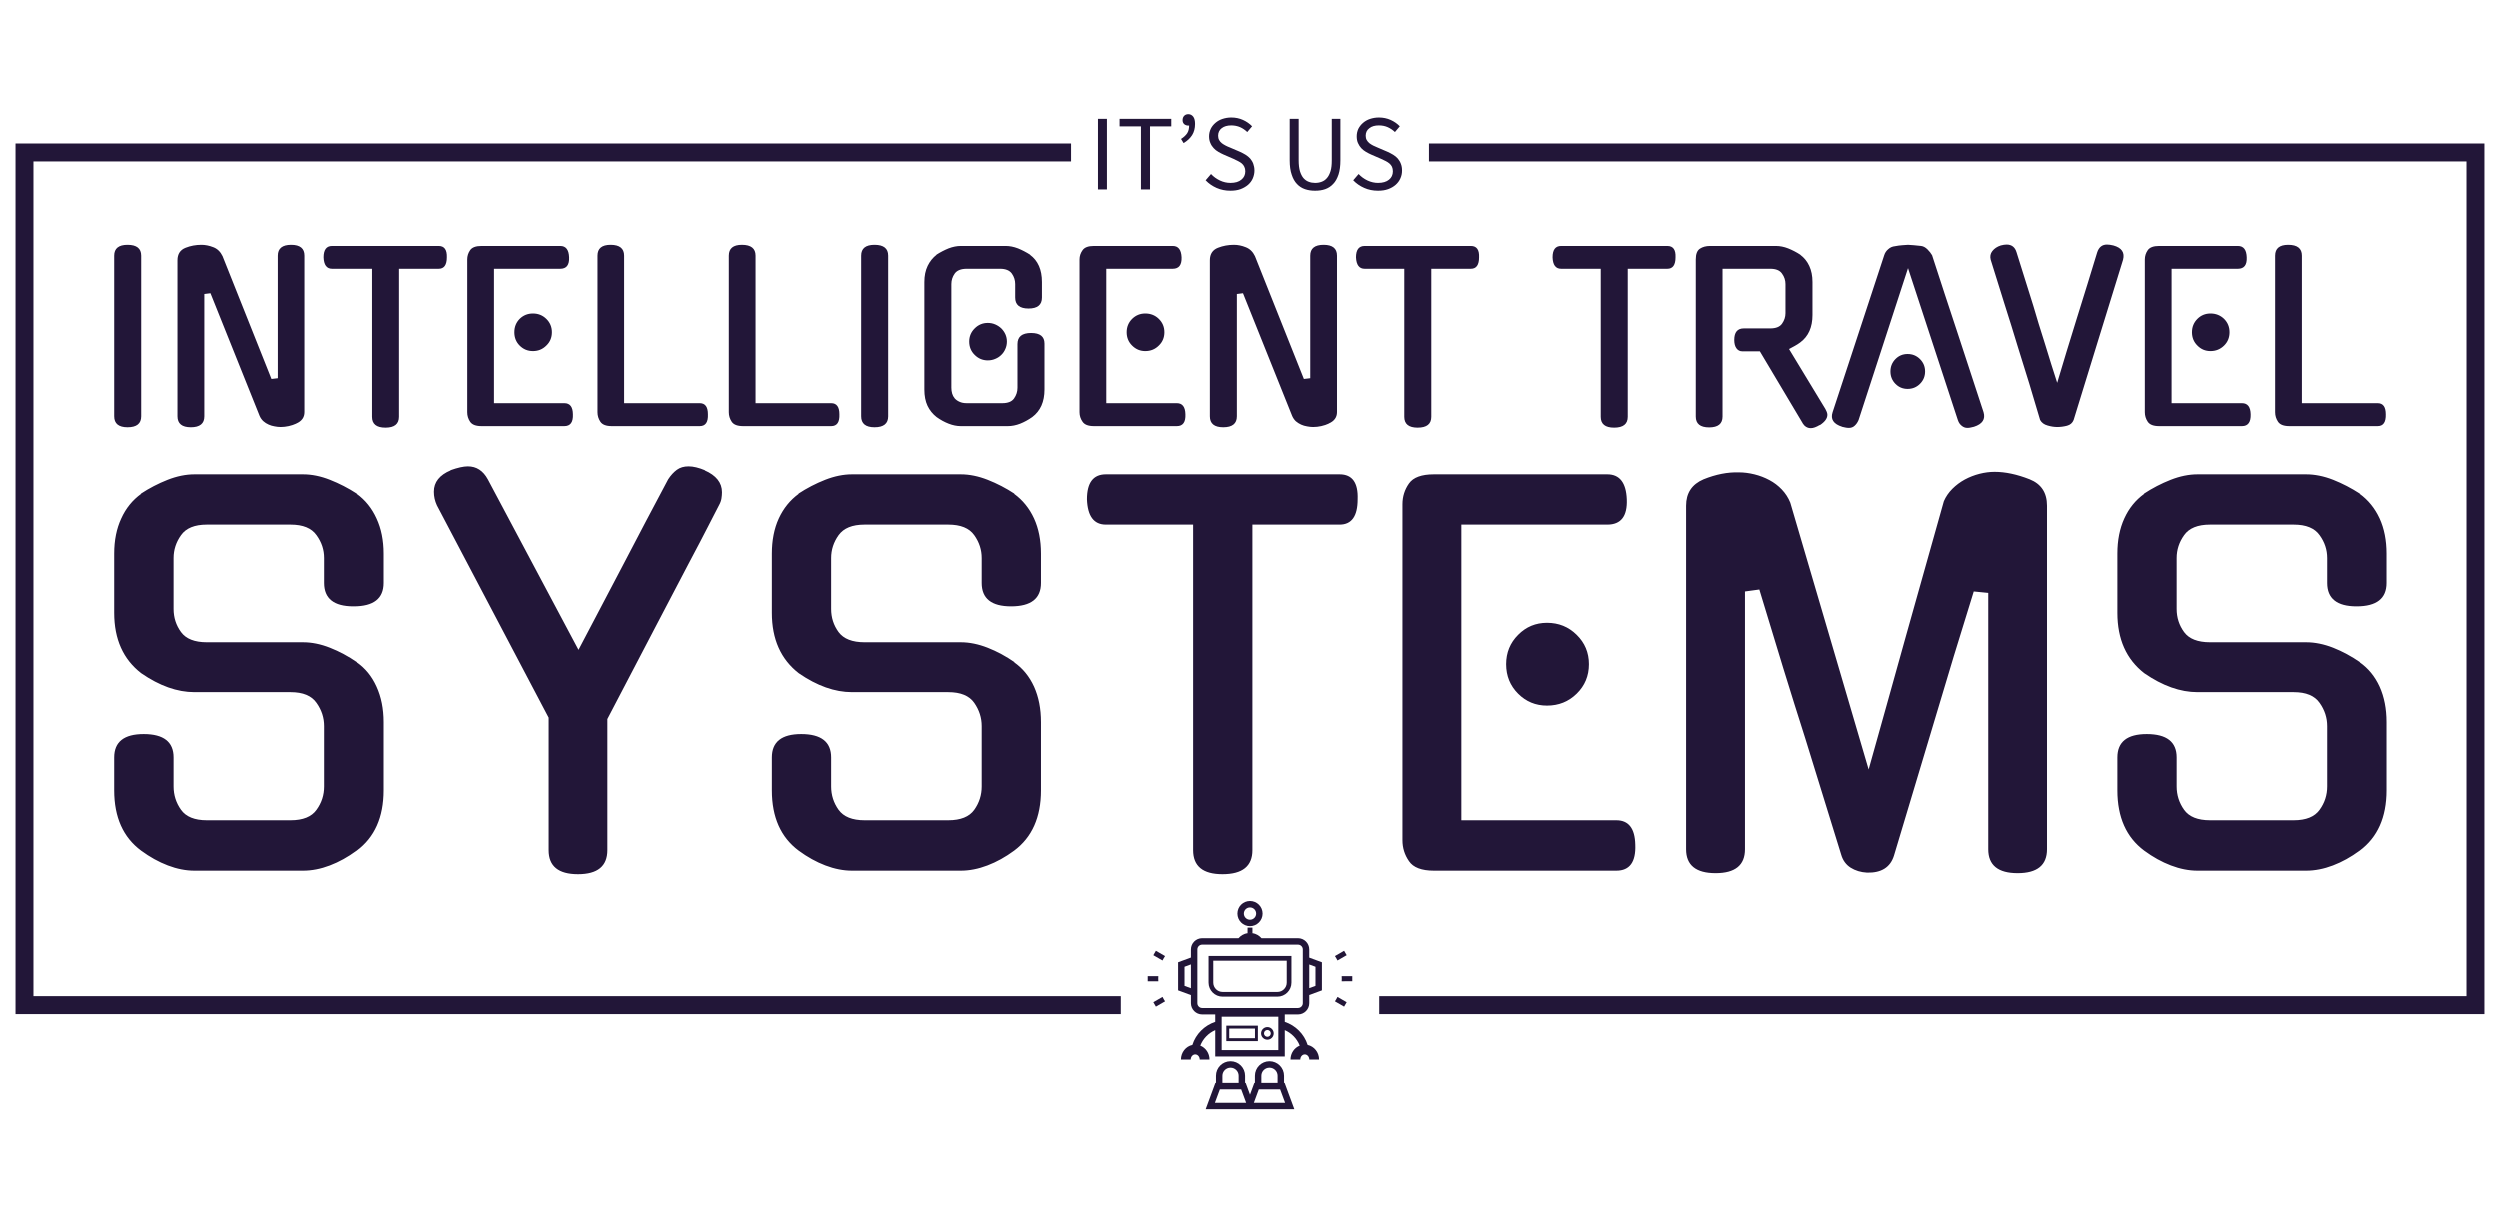 <svg xmlns="http://www.w3.org/2000/svg" xmlns:xlink="http://www.w3.org/1999/xlink" version="1.0" x="0" y="0" width="2400" height="1174.481" viewBox="30.674 56.819 278.652 136.363" preserveAspectRatio="xMidYMid meet" color-interpolation-filters="sRGB"><g><defs><linearGradient id="92" x1="0%" y1="0%" x2="100%" y2="0%"><stop offset="0%" stop-color="#fa71cd"></stop> <stop offset="100%" stop-color="#9b59b6"></stop></linearGradient><linearGradient id="93" x1="0%" y1="0%" x2="100%" y2="0%"><stop offset="0%" stop-color="#f9d423"></stop> <stop offset="100%" stop-color="#f83600"></stop></linearGradient><linearGradient id="94" x1="0%" y1="0%" x2="100%" y2="0%"><stop offset="0%" stop-color="#0064d2"></stop> <stop offset="100%" stop-color="#1cb0f6"></stop></linearGradient><linearGradient id="95" x1="0%" y1="0%" x2="100%" y2="0%"><stop offset="0%" stop-color="#f00978"></stop> <stop offset="100%" stop-color="#3f51b1"></stop></linearGradient><linearGradient id="96" x1="0%" y1="0%" x2="100%" y2="0%"><stop offset="0%" stop-color="#7873f5"></stop> <stop offset="100%" stop-color="#ec77ab"></stop></linearGradient><linearGradient id="97" x1="0%" y1="0%" x2="100%" y2="0%"><stop offset="0%" stop-color="#f9d423"></stop> <stop offset="100%" stop-color="#e14fad"></stop></linearGradient><linearGradient id="98" x1="0%" y1="0%" x2="100%" y2="0%"><stop offset="0%" stop-color="#009efd"></stop> <stop offset="100%" stop-color="#2af598"></stop></linearGradient><linearGradient id="99" x1="0%" y1="0%" x2="100%" y2="0%"><stop offset="0%" stop-color="#ffcc00"></stop> <stop offset="100%" stop-color="#00b140"></stop></linearGradient><linearGradient id="100" x1="0%" y1="0%" x2="100%" y2="0%"><stop offset="0%" stop-color="#d51007"></stop> <stop offset="100%" stop-color="#ff8177"></stop></linearGradient><linearGradient id="102" x1="0%" y1="0%" x2="100%" y2="0%"><stop offset="0%" stop-color="#a2b6df"></stop> <stop offset="100%" stop-color="#0c3483"></stop></linearGradient><linearGradient id="103" x1="0%" y1="0%" x2="100%" y2="0%"><stop offset="0%" stop-color="#7ac5d8"></stop> <stop offset="100%" stop-color="#eea2a2"></stop></linearGradient><linearGradient id="104" x1="0%" y1="0%" x2="100%" y2="0%"><stop offset="0%" stop-color="#00ecbc"></stop> <stop offset="100%" stop-color="#007adf"></stop></linearGradient><linearGradient id="105" x1="0%" y1="0%" x2="100%" y2="0%"><stop offset="0%" stop-color="#b88746"></stop> <stop offset="100%" stop-color="#fdf5a6"></stop></linearGradient></defs><g fill="#221638" class="iconbordersvg" transform="translate(33.406,59.55)"><g><polyline stroke="#221638" stroke-width="2" fill-opacity="0" points="116.649,14.265 0,14.265 0,109.298 122.194,109.298"></polyline> <polyline stroke="#221638" stroke-width="2" fill-opacity="0" points="156.539,14.265 273.188,14.265 273.188,109.298 150.994,109.298"></polyline></g> <g><g><rect stroke-width="2" class="i-icon-bg" x="0" y="0" width="273.188" height="130.899" fill-opacity="0"></rect> </g> <g transform="translate(10,10)"><g transform="translate(0,87.694)"><rect fill="#221638" width="112.194" height="1" fill-opacity="0" x="0" y="11.101"></rect> <g class="iconsvg-imagesvg" transform="translate(115.194,0)"><g> <svg filter="url(#colors6122509373)" x="0" y="0" width="22.8" height="23.203" filtersec="colorsf2785081115" class="image-svg-svg primary" style="overflow: visible;"><svg xmlns="http://www.w3.org/2000/svg" xmlns:xlink="http://www.w3.org/1999/xlink" version="1.1" x="0px" y="0px" viewBox="5.781 5 88.438 90" enable-background="new 0 0 100 100" xml:space="preserve"><g display="none"><rect x="-27.879" y="-165.155" display="inline" width="1286.936" height="912.422"></rect></g><g><path d="M50,15.882c3,0,5.441-2.441,5.441-5.441C55.441,7.441,53,5,50,5c-3,0-5.441,2.441-5.441,5.441   C44.559,13.441,47,15.882,50,15.882z M50,7.783c1.468,0,2.658,1.19,2.658,2.658s-1.19,2.658-2.658,2.658s-2.658-1.19-2.658-2.658   S48.532,7.783,50,7.783z"></path><path d="M51.057,18.89v-2.387h-2.113v2.387c0.345-0.056,0.696-0.093,1.057-0.093S50.712,18.834,51.057,18.89z"></path><path d="M65.035,54.034h5.714c2.682,0,4.864-2.182,4.864-4.864v-3.524l3.659-1.349l1.82-0.671v-1.94v-8.259v-1.94l-1.82-0.671   l-3.659-1.349v-3.524c0-2.682-2.182-4.864-4.864-4.864H54.965c-0.986-1.141-2.356-1.936-3.908-2.188   c-0.345-0.056-0.696-0.093-1.057-0.093s-0.712,0.037-1.057,0.093c-1.552,0.253-2.922,1.048-3.908,2.188H29.32   c-2.682,0-4.864,2.182-4.864,4.864v3.498l-3.728,1.374l-1.82,0.671v1.94v8.259v1.94l1.82,0.671l3.728,1.374v3.499   c0,2.682,2.182,4.864,4.864,4.864h5.645v0.968v2.247c-4.639,1.539-8.369,5.218-9.886,9.973c-2.815,0.601-4.94,3.214-4.94,6.337   h4.227c0-1.236,0.874-2.241,1.947-2.241c1.074,0,1.947,1.005,1.947,2.241h4.227c0-2.758-1.659-5.111-3.984-6.04   c1.18-3.029,3.538-5.424,6.461-6.703v8.631v2.783h2.783h24.505h2.783v-2.783v-8.629c2.922,1.28,5.279,3.674,6.46,6.702   c-2.324,0.929-3.983,3.282-3.983,6.039h4.227c0-1.236,0.874-2.241,1.947-2.241s1.947,1.005,1.947,2.241h4.227   c0-3.124-2.126-5.738-4.941-6.338c-1.517-4.754-5.246-8.432-9.884-9.972v-2.248V54.034z M75.614,32.432l2.697,0.994v8.259   l-2.697,0.994V32.432z M24.455,42.705l-2.766-1.02v-8.259l2.766-1.02V42.705z M62.252,69.447H37.748V55.002h24.505V69.447z    M29.32,51.251c-1.15,0-2.082-0.932-2.082-2.082V25.943c0-1.15,0.932-2.082,2.082-2.082h41.43c1.15,0,2.082,0.932,2.082,2.082   v23.227c0,1.15-0.932,2.082-2.082,2.082H29.32z"></path><path d="M32.079,40.281c0,3.346,2.722,6.068,6.068,6.068h23.705c3.345,0,6.068-2.722,6.068-6.068V28.763H32.079V40.281z    M34.116,30.799h31.768v9.482c0,2.223-1.808,4.031-4.031,4.031H38.147c-2.223,0-4.031-1.808-4.031-4.031V30.799z"></path><path d="M13.28,28.802l-3.966-2.29l-1.104,1.913l3.966,2.29C12.504,30.053,12.873,29.414,13.28,28.802z"></path><path d="M10.326,38.588c0-0.371,0.015-0.739,0.038-1.104H5.781v2.209h4.583C10.341,39.327,10.326,38.96,10.326,38.588z"></path><path d="M12.175,46.462l-3.966,2.29l1.104,1.913l3.966-2.29C12.873,47.763,12.504,47.124,12.175,46.462z"></path><path d="M91.791,48.752l-3.966-2.29c-0.33,0.662-0.698,1.301-1.105,1.912l3.966,2.29L91.791,48.752z"></path><path d="M94.219,39.693v-2.209h-4.583c0.023,0.366,0.038,0.733,0.038,1.104c0,0.371-0.015,0.739-0.038,1.104H94.219z"></path><path d="M91.791,28.425l-1.104-1.913l-3.966,2.29c0.407,0.612,0.775,1.251,1.105,1.912L91.791,28.425z"></path><path d="M53.406,58.883H39.755v6.684h13.651V58.883z M52.148,64.309H41.012V60.14h11.137V64.309z"></path><path d="M57.517,64.952c1.504,0,2.728-1.224,2.728-2.728s-1.224-2.728-2.728-2.728s-2.728,1.224-2.728,2.728   S56.013,64.952,57.517,64.952z M57.517,60.754c0.811,0,1.471,0.66,1.471,1.471s-0.66,1.471-1.471,1.471s-1.471-0.66-1.471-1.471   S56.707,60.754,57.517,60.754z"></path><path d="M46.027,76.115c-1.192-1.187-2.772-1.84-4.448-1.84c-3.47,0-6.293,2.823-6.293,6.293v3.062h-0.261l-0.671,1.82l-2.14,5.805   L30.834,95h3.992h12.849h0.658h3.333h0.658h12.849h3.992l-1.381-3.745l-2.14-5.805l-0.671-1.82h-0.261v-3.062   c0-1.675-0.654-3.255-1.846-4.453c-1.192-1.186-2.772-1.84-4.448-1.84c-3.47,0-6.293,2.823-6.293,6.293v3.062h-0.26l-0.671,1.82   L50,88.693l-1.195-3.243l-0.671-1.82h-0.262v-3.062C47.872,78.892,47.218,77.312,46.027,76.115z M54.91,80.568   c0-1.935,1.575-3.51,3.51-3.51c0.935,0,1.818,0.366,2.48,1.025c0.665,0.668,1.03,1.551,1.03,2.486v3.062h-7.02V80.568z    M53.806,86.413h9.228l2.14,5.805H51.667L53.806,86.413z M38.069,80.568c0-1.935,1.574-3.51,3.51-3.51   c0.935,0,1.818,0.366,2.48,1.025c0.664,0.667,1.03,1.55,1.03,2.485v3.062h-7.02V80.568z M48.333,92.217H34.826l2.14-5.805h9.228   L48.333,92.217z"></path></g></svg></svg> <defs><filter id="colors6122509373"><feColorMatrix type="matrix" values="0 0 0 0 0.133  0 0 0 0 0.086  0 0 0 0 0.219  0 0 0 1 0" class="icon-feColorMatrix "></feColorMatrix></filter> <filter id="colorsf2785081115"><feColorMatrix type="matrix" values="0 0 0 0 0.996  0 0 0 0 0.996  0 0 0 0 0.996  0 0 0 1 0" class="icon-fecolormatrix"></feColorMatrix></filter> <filter id="colorsb8714056037"><feColorMatrix type="matrix" values="0 0 0 0 0  0 0 0 0 0  0 0 0 0 0  0 0 0 1 0" class="icon-fecolormatrix"></feColorMatrix></filter></defs></g></g> <rect fill="#221638" width="112.194" height="1" fill-opacity="0" x="140.994" y="11.101"></rect></g> <g transform="translate(0,0)"><g fill-rule="" class="tp-name" transform="translate(0,14.53)"><g transform="scale(1.42)"><g><path d="M3.61-13.36L3.61-0.75Q3.61 0.11 2.54 0.11L2.54 0.11Q1.49 0.11 1.49-0.75L1.49-0.75 1.49-13.36Q1.49-14.21 2.54-14.21L2.54-14.21Q3.61-14.21 3.61-13.36L3.61-13.36ZM14.34-3.74L14.34-13.36Q14.34-14.21 15.39-14.21L15.39-14.21Q16.43-14.21 16.43-13.36L16.43-13.36 16.43-1.08Q16.43-0.46 15.78-0.18L15.78-0.18 15.79-0.18Q15.51-0.05 15.19 0.02 14.87 0.09 14.57 0.09L14.57 0.09Q14.34 0.09 14.09 0.04 13.84 0 13.62-0.1 13.39-0.2 13.21-0.36 13.02-0.53 12.91-0.78L12.91-0.78 9.05-10.41 8.57-10.35 8.57-0.75Q8.57 0.11 7.51 0.11L7.51 0.11Q6.46 0.11 6.46-0.75L6.46-0.75 6.46-13Q6.46-13.73 7.1-13.98L7.1-13.98Q7.68-14.21 8.34-14.21L8.34-14.21Q8.8-14.21 9.28-14.02 9.75-13.84 10-13.32L10-13.32 13.84-3.68 14.34-3.74ZM23.83-12.33L23.83-0.71Q23.83 0.14 22.77 0.14L22.77 0.14Q21.72 0.14 21.72-0.71L21.72-0.71 21.72-12.33 18.6-12.33Q17.96-12.33 17.93-13.23L17.93-13.23Q17.93-14.12 18.6-14.12L18.6-14.12 26.95-14.12Q27.62-14.12 27.59-13.23L27.59-13.23Q27.59-12.33 26.95-12.33L26.95-12.33 23.83-12.33ZM36.82 0.02L30.31 0.02Q29.65 0.02 29.42-0.32 29.19-0.66 29.19-1.07L29.19-1.07 29.19-13.06Q29.19-13.46 29.42-13.79 29.65-14.12 30.31-14.12L30.31-14.12 36.5-14.12Q37.16-14.12 37.19-13.23L37.19-13.23Q37.23-12.33 36.5-12.33L36.5-12.33 31.29-12.33 31.29-1.78 36.82-1.78Q37.48-1.78 37.49-0.91L37.49-0.91Q37.53 0.02 36.82 0.02L36.82 0.02ZM35.84-7.35L35.84-7.35Q35.84-6.72 35.4-6.3 34.97-5.87 34.35-5.87L34.35-5.87Q33.74-5.87 33.31-6.3 32.89-6.72 32.89-7.35L32.89-7.35Q32.89-7.97 33.31-8.4 33.74-8.82 34.35-8.82L34.35-8.82Q34.97-8.82 35.4-8.4 35.84-7.97 35.84-7.35ZM47.45 0.02L40.54 0.02Q39.88 0.02 39.65-0.32 39.42-0.66 39.42-1.07L39.42-1.07 39.42-13.36Q39.42-14.21 40.45-14.21L40.45-14.21Q41.51-14.21 41.51-13.36L41.51-13.36 41.51-1.78 47.45-1.78Q48.09-1.78 48.09-0.91L48.09-0.91Q48.13 0.02 47.45 0.02L47.45 0.02ZM57.77 0.02L50.85 0.02Q50.19 0.02 49.96-0.32 49.73-0.66 49.73-1.07L49.73-1.07 49.73-13.36Q49.73-14.21 50.76-14.21L50.76-14.21Q51.83-14.21 51.83-13.36L51.83-13.36 51.83-1.78 57.77-1.78Q58.41-1.78 58.41-0.91L58.41-0.91Q58.45 0.02 57.77 0.02L57.77 0.02ZM62.24-13.36L62.24-0.75Q62.24 0.11 61.17 0.11L61.17 0.11Q60.12 0.11 60.12-0.75L60.12-0.75 60.12-13.36Q60.12-14.21 61.17-14.21L61.17-14.21Q62.24-14.21 62.24-13.36L62.24-13.36ZM72.39-2.99L72.39-6.42Q72.39-7.29 73.46-7.29L73.46-7.29Q74.51-7.29 74.51-6.46L74.51-6.46 74.51-2.85Q74.51-1.41 73.55-0.69L73.55-0.69Q73.08-0.36 72.6-0.17 72.11 0.02 71.64 0.02L71.64 0.02 67.94 0.02Q67.48 0.02 66.99-0.17 66.5-0.36 66.04-0.69L66.04-0.69Q65.58-1.05 65.33-1.57 65.08-2.1 65.08-2.85L65.08-2.85 65.08-11.29Q65.08-12.02 65.34-12.56 65.6-13.09 66.04-13.43L66.04-13.43 66.02-13.43Q66.49-13.73 66.98-13.93 67.48-14.12 67.94-14.12L67.94-14.12 71.47-14.12Q71.93-14.12 72.43-13.93 72.92-13.73 73.39-13.43L73.39-13.43 73.37-13.43Q74.31-12.74 74.31-11.29L74.31-11.29 74.31-10.07Q74.31-9.21 73.26-9.21L73.26-9.21Q72.21-9.21 72.21-10.07L72.21-10.07 72.21-11.13Q72.21-11.58 71.95-11.95 71.68-12.33 71.02-12.33L71.02-12.33 68.41-12.33Q67.73-12.33 67.46-11.95 67.2-11.58 67.2-11.13L67.2-11.13 67.2-2.99Q67.2-2.76 67.26-2.54 67.32-2.33 67.46-2.16 67.61-1.99 67.84-1.89 68.07-1.78 68.41-1.78L68.41-1.78 71.2-1.78Q71.86-1.78 72.12-2.15 72.39-2.53 72.39-2.99L72.39-2.99ZM71.56-6.62L71.56-6.62Q71.56-6.31 71.44-6.04 71.32-5.76 71.12-5.57 70.92-5.37 70.65-5.26 70.38-5.14 70.06-5.14L70.06-5.14Q69.46-5.14 69.03-5.57 68.6-5.99 68.6-6.62L68.6-6.62Q68.6-7.22 69.03-7.65 69.46-8.08 70.06-8.08L70.06-8.08Q70.38-8.08 70.65-7.96 70.92-7.84 71.12-7.65 71.32-7.45 71.44-7.19 71.56-6.92 71.56-6.62ZM84.9 0.02L78.39 0.02Q77.73 0.02 77.5-0.32 77.26-0.66 77.26-1.07L77.26-1.07 77.26-13.06Q77.26-13.46 77.5-13.79 77.73-14.12 78.39-14.12L78.39-14.12 84.58-14.12Q85.23-14.12 85.27-13.23L85.27-13.23Q85.3-12.33 84.58-12.33L84.58-12.33 79.36-12.33 79.36-1.78 84.9-1.78Q85.55-1.78 85.57-0.91L85.57-0.91Q85.61 0.02 84.9 0.02L84.9 0.02ZM83.92-7.35L83.92-7.35Q83.92-6.72 83.48-6.3 83.05-5.87 82.42-5.87L82.42-5.87Q81.82-5.87 81.39-6.3 80.96-6.72 80.96-7.35L80.96-7.35Q80.96-7.97 81.39-8.4 81.82-8.82 82.42-8.82L82.42-8.82Q83.05-8.82 83.48-8.4 83.92-7.97 83.92-7.35ZM95.37-3.74L95.37-13.36Q95.37-14.21 96.42-14.21L96.42-14.21Q97.47-14.21 97.47-13.36L97.47-13.36 97.47-1.08Q97.47-0.46 96.81-0.18L96.81-0.18 96.83-0.18Q96.55-0.05 96.23 0.02 95.91 0.09 95.6 0.09L95.6 0.09Q95.37 0.09 95.12 0.04 94.87 0 94.65-0.1 94.43-0.2 94.24-0.36 94.06-0.53 93.95-0.78L93.95-0.78 90.09-10.41 89.61-10.35 89.61-0.75Q89.61 0.11 88.54 0.11L88.54 0.11Q87.49 0.11 87.49-0.75L87.49-0.75 87.49-13Q87.49-13.73 88.13-13.98L88.13-13.98Q88.72-14.21 89.38-14.21L89.38-14.21Q89.84-14.21 90.31-14.02 90.78-13.84 91.03-13.32L91.03-13.32 94.87-3.68 95.37-3.74ZM104.87-12.33L104.87-0.71Q104.87 0.14 103.8 0.14L103.8 0.14Q102.75 0.14 102.75-0.71L102.75-0.71 102.75-12.33 99.64-12.33Q99-12.33 98.96-13.23L98.96-13.23Q98.96-14.12 99.64-14.12L99.64-14.12 107.98-14.12Q108.66-14.12 108.62-13.23L108.62-13.23Q108.62-12.33 107.98-12.33L107.98-12.33 104.87-12.33ZM120.29-12.33L120.29-0.71Q120.29 0.14 119.22 0.14L119.22 0.14Q118.17 0.14 118.17-0.71L118.17-0.71 118.17-12.33 115.06-12.33Q114.42-12.33 114.39-13.23L114.39-13.23Q114.39-14.12 115.06-14.12L115.06-14.12 123.4-14.12Q124.08-14.12 124.04-13.23L124.04-13.23Q124.04-12.33 123.4-12.33L123.4-12.33 120.29-12.33ZM134.02-0.21L130.66-5.85 129.29-5.85Q128.99-5.85 128.82-6.09 128.65-6.33 128.65-6.74L128.65-6.74Q128.65-7.65 129.4-7.65L129.4-7.65 131.48-7.65Q132.14-7.65 132.4-8.02 132.67-8.4 132.67-8.84L132.67-8.84 132.67-11.13Q132.67-11.58 132.4-11.95 132.14-12.33 131.48-12.33L131.48-12.33 127.73-12.33 127.73-0.73Q127.73 0.12 126.68 0.12L126.68 0.12Q125.63 0.12 125.63-0.73L125.63-0.73 125.63-13.06Q125.63-13.7 125.96-13.91 126.28-14.12 126.75-14.12L126.75-14.12 131.92-14.12Q132.39-14.12 132.88-13.93 133.38-13.73 133.84-13.43L133.84-13.43 133.83-13.43Q134.29-13.09 134.54-12.55 134.79-12.01 134.79-11.29L134.79-11.29 134.79-8.7Q134.79-7.26 133.83-6.55L133.83-6.55Q133.63-6.4 133.41-6.28 133.19-6.15 132.95-6.03L132.95-6.03 135.8-1.33Q135.85-1.25 135.91-1.1 135.96-0.96 135.96-0.87L135.96-0.87Q135.96-0.44 135.36-0.05L135.36-0.05 135.36-0.07Q134.95 0.18 134.66 0.18L134.66 0.18Q134.25 0.18 134-0.23L134-0.23 134.02-0.21ZM146.21-0.43L142.29-12.38 138.4-0.43 138.4-0.44Q138.29-0.18 138.1-0.01 137.92 0.16 137.65 0.16L137.65 0.16Q137.51 0.16 137.37 0.13 137.24 0.11 137.1 0.07L137.1 0.07 137.12 0.07Q136.1-0.25 136.37-1.07L136.37-1.07 140.42-13.39Q140.51-13.68 140.74-13.87 140.96-14.07 141.26-14.1L141.26-14.1Q141.56-14.16 141.85-14.18 142.13-14.21 142.29-14.21L142.29-14.21Q142.45-14.21 142.74-14.18 143.02-14.16 143.32-14.12L143.32-14.12Q143.57-14.09 143.81-13.86 144.05-13.62 144.18-13.39L144.18-13.39Q145.17-10.33 146.2-7.23 147.22-4.13 148.22-1.07L148.22-1.07Q148.46-0.25 147.47 0.07L147.47 0.07Q147.33 0.11 147.21 0.13 147.09 0.16 146.95 0.16L146.95 0.16Q146.7 0.16 146.5-0.01 146.29-0.18 146.21-0.44L146.21-0.44 146.21-0.43ZM143.63-4.27L143.63-4.27Q143.63-3.7 143.23-3.3 142.83-2.9 142.26-2.9L142.26-2.9Q141.69-2.9 141.3-3.3 140.91-3.7 140.91-4.27L140.91-4.27Q140.91-4.84 141.3-5.24 141.69-5.64 142.26-5.64L142.26-5.64Q142.83-5.64 143.23-5.24 143.63-4.84 143.63-4.27ZM154 0.09L154 0.09Q153.64 0.09 153.24-0.03 152.84-0.14 152.66-0.46L152.66-0.46Q152.25-1.85 151.81-3.31 151.36-4.77 150.92-6.17L150.92-6.17Q150.42-7.83 149.85-9.61 149.28-11.4 148.78-13.04L148.78-13.04Q148.68-13.43 148.91-13.72 149.14-14.02 149.57-14.16L149.57-14.16Q149.83-14.23 150.03-14.23L150.03-14.23Q150.63-14.23 150.81-13.62L150.81-13.62 152.13-9.41Q152.31-8.77 152.55-8 152.79-7.24 153.04-6.44 153.28-5.64 153.53-4.85 153.78-4.06 154-3.38L154-3.38Q154.33-4.5 154.73-5.81 155.13-7.11 155.55-8.47 155.97-9.82 156.38-11.14 156.79-12.47 157.14-13.62L157.14-13.62Q157.34-14.23 157.91-14.23L157.91-14.23Q158.12-14.23 158.41-14.16L158.41-14.16Q159.39-13.89 159.17-13.04L159.17-13.04Q158.21-9.92 157.23-6.76 156.25-3.59 155.29-0.46L155.29-0.46Q155.15-0.11 154.77-0.01 154.39 0.09 154 0.09ZM168.51 0.02L162 0.02Q161.34 0.02 161.11-0.32 160.88-0.66 160.88-1.07L160.88-1.07 160.88-13.06Q160.88-13.46 161.11-13.79 161.34-14.12 162-14.12L162-14.12 168.19-14.12Q168.85-14.12 168.88-13.23L168.88-13.23Q168.92-12.33 168.19-12.33L168.19-12.33 162.98-12.33 162.98-1.78 168.51-1.78Q169.17-1.78 169.19-0.91L169.19-0.91Q169.22 0.02 168.51 0.02L168.51 0.02ZM167.53-7.35L167.53-7.35Q167.53-6.72 167.1-6.3 166.66-5.87 166.04-5.87L166.04-5.87Q165.43-5.87 165.01-6.3 164.58-6.72 164.58-7.35L164.58-7.35Q164.58-7.97 165.01-8.4 165.43-8.82 166.04-8.82L166.04-8.82Q166.66-8.82 167.1-8.4 167.53-7.97 167.53-7.35ZM179.15 0.02L172.23 0.02Q171.57 0.02 171.34-0.32 171.11-0.66 171.11-1.07L171.11-1.07 171.11-13.36Q171.11-14.21 172.14-14.21L172.14-14.21Q173.21-14.21 173.21-13.36L173.21-13.36 173.21-1.78 179.15-1.78Q179.79-1.78 179.79-0.91L179.79-0.91Q179.82 0.02 179.15 0.02L179.15 0.02Z" transform="translate(-1.49, 14.23)"></path></g> <g fill="#221638" transform="translate(0,17.41)"><g transform="scale(1.025)"><path d="M10.15-17.45L17.52-17.45Q18.52-17.45 19.58-17.03 20.65-16.61 21.65-15.92L21.65-15.92 21.61-15.92Q22.6-15.23 23.13-14.05 23.67-12.87 23.67-11.34L23.67-11.34 23.67-6.11Q23.67-3.02 21.61-1.49L21.61-1.49Q20.62-0.76 19.57-0.36 18.52 0.04 17.52 0.04L17.52 0.04 9.2 0.04Q8.21 0.04 7.16-0.36 6.11-0.76 5.12-1.49L5.12-1.49Q3.05-3.02 3.05-6.11L3.05-6.11 3.05-8.63Q3.05-10.42 5.31-10.42L5.31-10.42Q7.6-10.42 7.6-8.63L7.6-8.63 7.6-6.41Q7.6-5.42 8.17-4.62 8.74-3.82 10.15-3.82L10.15-3.82 16.57-3.82Q17.98-3.82 18.55-4.62 19.13-5.42 19.13-6.41L19.13-6.41 19.13-11.03Q19.13-11.99 18.55-12.81 17.98-13.63 16.57-13.63L16.57-13.63 9.2-13.63Q7.22-13.63 5.12-15.08L5.12-15.08Q3.05-16.68 3.05-19.7L3.05-19.7 3.05-24.24Q3.05-25.77 3.59-26.93 4.12-28.1 5.12-28.82L5.12-28.82 5.08-28.82Q6.07-29.47 7.14-29.89 8.21-30.31 9.2-30.31L9.2-30.31 17.52-30.31Q18.52-30.31 19.58-29.89 20.65-29.47 21.65-28.82L21.65-28.82 21.61-28.82Q22.6-28.1 23.13-26.93 23.67-25.77 23.67-24.24L23.67-24.24 23.67-21.99Q23.67-20.2 21.38-20.2L21.38-20.2Q19.13-20.2 19.13-21.99L19.13-21.99 19.13-23.9Q19.13-24.85 18.55-25.65 17.98-26.46 16.57-26.46L16.57-26.46 10.15-26.46Q8.74-26.46 8.17-25.65 7.6-24.85 7.6-23.9L7.6-23.9 7.6-20Q7.6-19.01 8.17-18.23 8.74-17.45 10.15-17.45L10.15-17.45ZM40.81-11.57L40.81-1.53Q40.81 0.31 38.56 0.31L38.56 0.31Q36.31 0.31 36.31-1.53L36.31-1.53 36.31-11.68 27.75-27.94Q27.52-28.44 27.52-28.98L27.52-28.98Q27.52-30.08 28.82-30.62L28.82-30.62 28.78-30.62Q29.62-30.92 30.12-30.92L30.12-30.92Q31.11-30.92 31.65-29.93L31.65-29.93 38.6-16.87Q39.36-18.32 40.24-19.99 41.12-21.65 42.01-23.36 42.91-25.08 43.79-26.76 44.67-28.44 45.47-29.93L45.47-29.93Q45.77-30.39 46.14-30.66 46.5-30.92 47.03-30.92L47.03-30.92Q47.57-30.92 48.29-30.62L48.29-30.62 48.25-30.62Q49.59-30.04 49.59-28.94L49.59-28.94Q49.59-28.71 49.55-28.46 49.51-28.21 49.36-27.94L49.36-27.94Q49.02-27.26 48.5-26.27 47.99-25.27 47.05-23.5 46.12-21.72 44.63-18.88 43.14-16.03 40.81-11.57L40.81-11.57ZM60.51-17.45L67.88-17.45Q68.87-17.45 69.94-17.03 71.01-16.61 72-15.92L72-15.92 71.96-15.92Q72.95-15.23 73.49-14.05 74.02-12.87 74.02-11.34L74.02-11.34 74.02-6.11Q74.02-3.02 71.96-1.49L71.96-1.49Q70.97-0.76 69.92-0.36 68.87 0.04 67.88 0.04L67.88 0.04 59.55 0.04Q58.56 0.04 57.51-0.36 56.46-0.76 55.47-1.49L55.47-1.49Q53.41-3.02 53.41-6.11L53.41-6.11 53.41-8.63Q53.41-10.42 55.66-10.42L55.66-10.42Q57.95-10.42 57.95-8.63L57.95-8.63 57.95-6.41Q57.95-5.42 58.52-4.62 59.1-3.82 60.51-3.82L60.51-3.82 66.92-3.82Q68.34-3.82 68.91-4.62 69.48-5.42 69.48-6.41L69.48-6.41 69.48-11.03Q69.48-11.99 68.91-12.81 68.34-13.63 66.92-13.63L66.92-13.63 59.55-13.63Q57.57-13.63 55.47-15.08L55.47-15.08Q53.41-16.68 53.41-19.7L53.41-19.7 53.41-24.24Q53.41-25.77 53.94-26.93 54.48-28.1 55.47-28.82L55.47-28.82 55.43-28.82Q56.42-29.47 57.49-29.89 58.56-30.31 59.55-30.31L59.55-30.31 67.88-30.31Q68.87-30.31 69.94-29.89 71.01-29.47 72-28.82L72-28.82 71.96-28.82Q72.95-28.1 73.49-26.93 74.02-25.77 74.02-24.24L74.02-24.24 74.02-21.99Q74.02-20.2 71.73-20.2L71.73-20.2Q69.48-20.2 69.48-21.99L69.48-21.99 69.48-23.9Q69.48-24.85 68.91-25.65 68.34-26.46 66.92-26.46L66.92-26.46 60.51-26.46Q59.1-26.46 58.52-25.65 57.95-24.85 57.95-23.9L57.95-23.9 57.95-20Q57.95-19.01 58.52-18.23 59.1-17.45 60.51-17.45L60.51-17.45ZM90.21-26.46L90.21-1.53Q90.21 0.31 87.92 0.31L87.92 0.31Q85.67 0.31 85.67-1.53L85.67-1.53 85.67-26.46 78.99-26.46Q77.61-26.46 77.54-28.4L77.54-28.4Q77.54-30.31 78.99-30.31L78.99-30.31 96.89-30.31Q98.34-30.31 98.27-28.4L98.27-28.4Q98.27-26.46 96.89-26.46L96.89-26.46 90.21-26.46ZM118.08 0.04L104.11 0.04Q102.69 0.04 102.2-0.69 101.7-1.41 101.7-2.29L101.7-2.29 101.7-28.02Q101.7-28.9 102.2-29.61 102.69-30.31 104.11-30.31L104.11-30.31 117.39-30.31Q118.8-30.31 118.88-28.4L118.88-28.4Q118.96-26.46 117.39-26.46L117.39-26.46 106.21-26.46 106.21-3.82 118.08-3.82Q119.49-3.82 119.53-1.95L119.53-1.95Q119.61 0.04 118.08 0.04L118.08 0.04ZM115.98-15.77L115.98-15.77Q115.98-14.43 115.04-13.51 114.11-12.6 112.77-12.6L112.77-12.6Q111.47-12.6 110.56-13.51 109.64-14.43 109.64-15.77L109.64-15.77Q109.64-17.1 110.56-18.02 111.47-18.94 112.77-18.94L112.77-18.94Q114.11-18.94 115.04-18.02 115.98-17.1 115.98-15.77ZM147.05-30.5L147.05-30.5Q148.28-30.5 149.73-29.93L149.73-29.93Q151.06-29.4 151.06-27.91L151.06-27.91 151.06-1.6Q151.06 0.23 148.81 0.23L148.81 0.23Q146.56 0.23 146.56-1.6L146.56-1.6 146.56-21.23 145.45-21.34 143.92-16.38 139.34-1.11Q138.92 0.23 137.28 0.19L137.28 0.19Q136.56 0.15 136.02-0.19 135.49-0.53 135.3-1.18L135.3-1.18 132.55-10.08Q131.71-12.71 130.87-15.44 130.03-18.17 129.03-21.49L129.03-21.49 127.93-21.34 127.93-1.6Q127.93 0.23 125.68 0.23L125.68 0.23Q123.42 0.23 123.42-1.6L123.42-1.6 123.42-27.91Q123.42-29.36 124.76-29.93L124.76-29.93Q126.17-30.5 127.47-30.46L127.47-30.46Q128.04-30.46 128.65-30.31 129.26-30.16 129.8-29.87 130.33-29.59 130.75-29.15 131.17-28.71 131.4-28.14L131.4-28.14 137.4-7.71Q138.04-9.96 138.77-12.6 139.5-15.23 140.26-17.94 141.02-20.65 141.77-23.31 142.51-25.96 143.16-28.25L143.16-28.25Q143.39-28.78 143.81-29.2 144.23-29.62 144.76-29.91 145.3-30.2 145.89-30.35 146.48-30.5 147.05-30.5ZM163.55-17.45L170.91-17.45Q171.91-17.45 172.98-17.03 174.04-16.61 175.04-15.92L175.04-15.92 175-15.92Q175.99-15.23 176.53-14.05 177.06-12.87 177.06-11.34L177.06-11.34 177.06-6.11Q177.06-3.02 175-1.49L175-1.49Q174.01-0.76 172.96-0.36 171.91 0.04 170.91 0.04L170.91 0.04 162.59 0.04Q161.6 0.04 160.55-0.36 159.5-0.76 158.51-1.49L158.51-1.49Q156.45-3.02 156.45-6.11L156.45-6.11 156.45-8.63Q156.45-10.42 158.7-10.42L158.7-10.42Q160.99-10.42 160.99-8.63L160.99-8.63 160.99-6.41Q160.99-5.42 161.56-4.62 162.13-3.82 163.55-3.82L163.55-3.82 169.96-3.82Q171.37-3.82 171.94-4.62 172.52-5.42 172.52-6.41L172.52-6.41 172.52-11.03Q172.52-11.99 171.94-12.81 171.37-13.63 169.96-13.63L169.96-13.63 162.59-13.63Q160.61-13.63 158.51-15.08L158.51-15.08Q156.45-16.68 156.45-19.7L156.45-19.7 156.45-24.24Q156.45-25.77 156.98-26.93 157.51-28.1 158.51-28.82L158.51-28.82 158.47-28.82Q159.46-29.47 160.53-29.89 161.6-30.31 162.59-30.31L162.59-30.31 170.91-30.31Q171.91-30.31 172.98-29.89 174.04-29.47 175.04-28.82L175.04-28.82 175-28.82Q175.99-28.1 176.53-26.93 177.06-25.77 177.06-24.24L177.06-24.24 177.06-21.99Q177.06-20.2 174.77-20.2L174.77-20.2Q172.52-20.2 172.52-21.99L172.52-21.99 172.52-23.9Q172.52-24.85 171.94-25.65 171.37-26.46 169.96-26.46L169.96-26.46 163.55-26.46Q162.13-26.46 161.56-25.65 160.99-24.85 160.99-23.9L160.99-23.9 160.99-20Q160.99-19.01 161.56-18.23 162.13-17.45 163.55-17.45L163.55-17.45Z" transform="translate(-3.05, 30.92)"></path></g></g></g></g> <g transform="translate(109.649,0)"><g fill-rule="" class="tp-slogan" fill="#221638" transform="translate(0,0)"> <g transform="scale(1, 1)"><g transform="scale(1)"><path d="M1.08-7.87L1.08 0L2.08 0L2.08-7.87ZM5.87-7.03L5.87 0L6.88 0L6.88-7.03L9.25-7.03L9.25-7.87L3.49-7.87L3.49-7.03ZM10.34-5.63L10.62-5.17C11.04-5.41 11.35-5.71 11.57-6.05C11.79-6.40 11.90-6.82 11.90-7.30C11.90-7.65 11.84-7.92 11.70-8.11C11.56-8.29 11.38-8.39 11.15-8.39C10.96-8.39 10.81-8.33 10.69-8.21C10.57-8.09 10.51-7.92 10.51-7.72C10.51-7.52 10.58-7.38 10.70-7.27C10.83-7.17 10.98-7.12 11.15-7.12C11.19-7.12 11.22-7.12 11.24-7.13C11.24-6.78 11.17-6.49 11.02-6.26C10.87-6.04 10.65-5.83 10.34-5.63ZM13.68-1.72L13.08-1.02C13.42-0.66 13.83-0.38 14.30-0.17C14.78 0.04 15.29 0.14 15.84 0.14C16.26 0.14 16.63 0.09 16.96-0.03C17.28-0.15 17.56-0.31 17.80-0.51C18.03-0.71 18.21-0.95 18.33-1.22C18.45-1.50 18.52-1.79 18.52-2.10C18.52-2.39 18.47-2.64 18.39-2.86C18.31-3.08 18.19-3.27 18.05-3.44C17.90-3.60 17.73-3.75 17.53-3.87C17.33-3.99 17.12-4.10 16.90-4.20L15.78-4.68C15.62-4.74 15.46-4.81 15.31-4.89C15.16-4.97 15.02-5.05 14.89-5.15C14.76-5.25 14.66-5.37 14.59-5.50C14.51-5.63 14.47-5.80 14.47-5.99C14.47-6.35 14.61-6.63 14.87-6.83C15.14-7.04 15.50-7.14 15.94-7.14C16.30-7.14 16.63-7.07 16.93-6.94C17.22-6.81 17.48-6.63 17.72-6.40L18.26-7.04C17.98-7.33 17.64-7.57 17.24-7.75C16.84-7.93 16.41-8.02 15.94-8.02C15.58-8.02 15.25-7.96 14.95-7.86C14.65-7.76 14.39-7.61 14.17-7.42C13.95-7.23 13.77-7.01 13.65-6.76C13.53-6.50 13.46-6.22 13.46-5.93C13.46-5.64 13.51-5.39 13.61-5.17C13.70-4.95 13.83-4.76 13.98-4.60C14.13-4.44 14.30-4.30 14.50-4.19C14.69-4.08 14.88-3.98 15.06-3.90L16.19-3.41C16.37-3.32 16.54-3.24 16.70-3.16C16.86-3.08 17.00-2.99 17.12-2.89C17.23-2.79 17.33-2.67 17.39-2.53C17.46-2.39 17.50-2.22 17.50-2.02C17.50-1.63 17.35-1.32 17.06-1.09C16.78-0.85 16.37-0.73 15.85-0.73C15.44-0.73 15.05-0.82 14.67-1.00C14.29-1.18 13.96-1.42 13.68-1.72ZM22.45-7.87L22.45-3.25C22.45-2.62 22.52-2.09 22.67-1.66C22.81-1.22 23.01-0.87 23.26-0.61C23.51-0.34 23.81-0.15 24.16-0.03C24.51 0.09 24.88 0.14 25.28 0.14C25.68 0.14 26.06 0.09 26.40-0.03C26.74-0.15 27.04-0.34 27.29-0.61C27.55-0.87 27.74-1.22 27.89-1.66C28.03-2.09 28.10-2.62 28.10-3.25L28.10-7.87L27.14-7.87L27.14-3.23C27.14-2.76 27.10-2.36 27-2.04C26.90-1.72 26.77-1.46 26.60-1.27C26.44-1.08 26.24-0.94 26.02-0.86C25.79-0.77 25.55-0.73 25.28-0.73C25.03-0.73 24.79-0.77 24.56-0.86C24.34-0.94 24.15-1.08 23.98-1.27C23.82-1.46 23.69-1.72 23.59-2.04C23.50-2.36 23.45-2.76 23.45-3.23L23.45-7.87ZM30.13-1.72L29.53-1.02C29.88-0.66 30.28-0.38 30.76-0.17C31.23 0.04 31.74 0.14 32.29 0.14C32.71 0.14 33.08 0.09 33.41-0.03C33.74-0.15 34.02-0.31 34.25-0.51C34.48-0.71 34.66-0.95 34.78-1.22C34.91-1.50 34.97-1.79 34.97-2.10C34.97-2.39 34.93-2.64 34.84-2.86C34.76-3.08 34.64-3.27 34.50-3.44C34.36-3.60 34.18-3.75 33.98-3.87C33.78-3.99 33.57-4.10 33.35-4.20L32.23-4.68C32.07-4.74 31.92-4.81 31.76-4.89C31.61-4.97 31.47-5.05 31.34-5.15C31.22-5.25 31.11-5.37 31.04-5.50C30.96-5.63 30.92-5.80 30.92-5.99C30.92-6.35 31.06-6.63 31.33-6.83C31.59-7.04 31.95-7.14 32.39-7.14C32.76-7.14 33.09-7.07 33.38-6.94C33.67-6.81 33.94-6.63 34.18-6.40L34.72-7.04C34.44-7.33 34.10-7.57 33.70-7.75C33.30-7.93 32.86-8.02 32.39-8.02C32.03-8.02 31.70-7.96 31.40-7.86C31.10-7.76 30.84-7.61 30.62-7.42C30.40-7.23 30.23-7.01 30.10-6.76C29.98-6.50 29.92-6.22 29.92-5.93C29.92-5.64 29.96-5.39 30.06-5.17C30.16-4.95 30.28-4.76 30.43-4.60C30.58-4.44 30.76-4.30 30.95-4.19C31.14-4.08 31.33-3.98 31.51-3.90L32.64-3.41C32.82-3.32 33.00-3.24 33.16-3.16C33.32-3.08 33.45-2.99 33.57-2.89C33.69-2.79 33.78-2.67 33.85-2.53C33.91-2.39 33.95-2.22 33.95-2.02C33.95-1.63 33.80-1.32 33.52-1.09C33.23-0.85 32.82-0.73 32.30-0.73C31.90-0.73 31.50-0.82 31.12-1.00C30.74-1.18 30.41-1.42 30.13-1.72Z" transform="translate(-1.08, 8.388)"></path></g></g></g></g></g></g></g></g><defs v-gra="od"></defs></g></svg>
